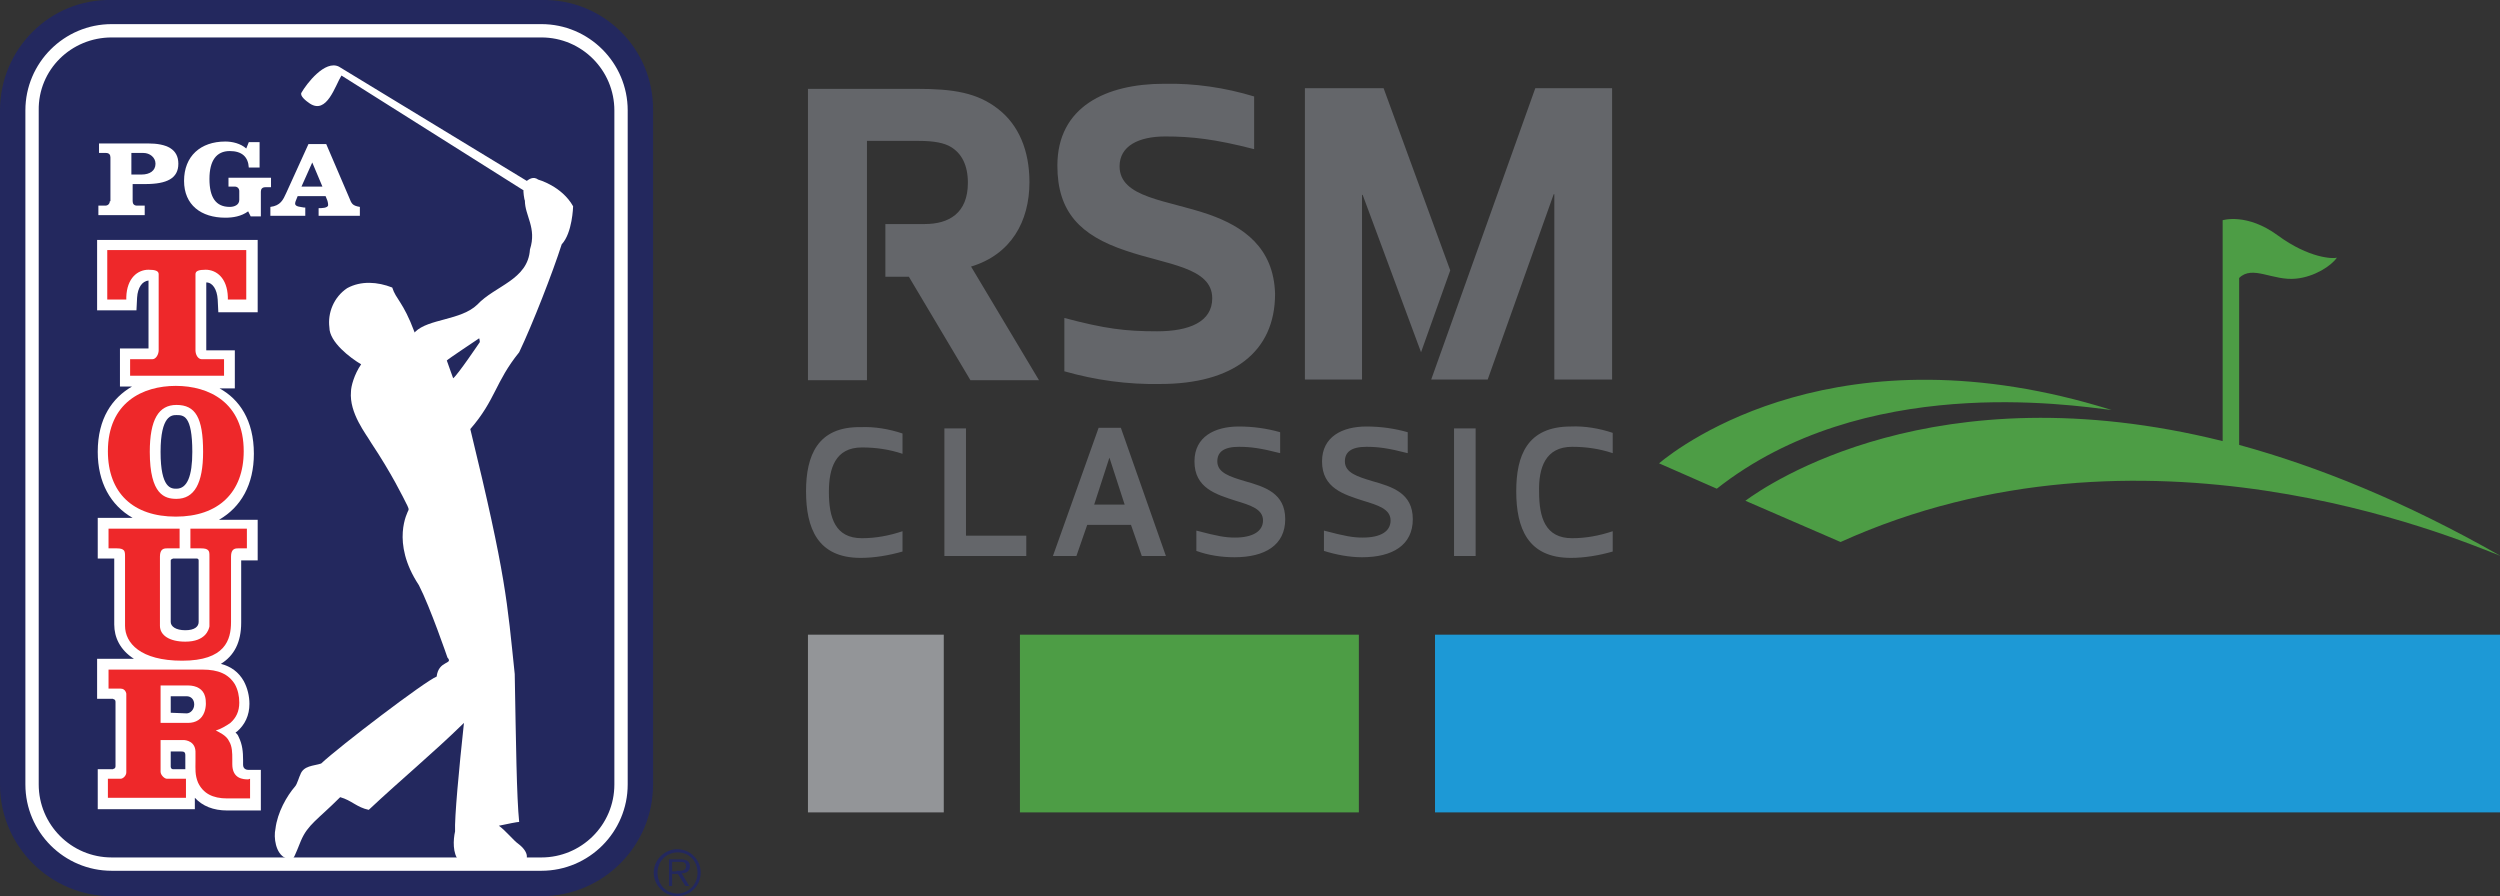 <?xml version="1.0" encoding="utf-8"?>
<!-- Generator: Adobe Illustrator 25.2.1, SVG Export Plug-In . SVG Version: 6.00 Build 0)  -->
<svg version="1.1" id="Layer_1" xmlns="http://www.w3.org/2000/svg" xmlns:xlink="http://www.w3.org/1999/xlink" x="0px" y="0px"
	 viewBox="0 0 393.9 141.2" style="enable-background:new 0 0 393.9 141.2;" xml:space="preserve">
<rect x="0" y="0" width="393.9" height="141.2" fill="#333333" stroke="none"/>
<style type="text/css">
	.st0{fill:#1D99D6;}
	.st1{fill:#939598;}
	.st2{fill:#4D9D45;}
	.st3{fill:#64666A;}
	.st4{fill:#23285E;}
	.st5{fill:#FFFFFF;}
	.st6{fill:#EE282A;}
</style>
<g>
	<polygon class="st0" points="226.1,128 393.9,128 393.9,100 226.1,100 226.1,128 	"/>
	<polygon class="st1" points="127.3,128 148.7,128 148.7,100 127.3,100 127.3,128 	"/>
	<polygon class="st2" points="160.7,128 214.1,128 214.1,100 160.7,100 160.7,128 	"/>
	<path class="st3" d="M218,13.9h-12.4v45.9h9V30.7h0.1l9.2,24.8l4.6-12.9L218,13.9z M241.9,13.9l-16.4,45.9h8.9l10.4-29.2h0.1v29.2
		h9.1V13.9H241.9z M190.5,33.8c-6.6-2.3-14.1-2.6-14.1-7.6c0-3.2,3-4.7,7.2-4.7c4.1,0,7.8,0.4,14,2v-8.3c-4.6-1.4-9.4-2.1-14.2-2
		c-9.1,0-16.8,3.6-16.8,12.9c0,7.3,3.6,11,10.8,13.4c6.4,2.2,13.6,2.6,13.6,7.5c0,3.7-3.6,5.2-8.7,5.2c-5,0-8.2-0.4-14.6-2.1v8.4
		c4.9,1.4,10,2.1,15.1,2c11.4,0,18.1-5,18.1-14.2C200.7,39,195.9,35.7,190.5,33.8L190.5,33.8z M162.2,28.7c0-5-1.7-9-4.9-11.5
		c-3.3-2.6-7.1-3.2-12.8-3.2h-17.2v45.9h9.3V22.2h8.2c2.3,0,4,0.3,5.1,1c1.6,1,2.6,2.8,2.6,5.6c0,4.8-3,6.5-6.8,6.5h-6.2v8.3h3.7
		l9.7,16.3h10.8L153,42C159.3,40.1,162.2,34.9,162.2,28.7L162.2,28.7z"/>
	<path class="st3" d="M247.7,70.4c2.2,0,4.3,0.3,6.4,1v-3.2c-2.1-0.7-4.4-1.1-6.6-1c-6.9,0-8.6,4.6-8.6,10.2
		c0,5.8,1.8,10.5,8.6,10.5c2.2,0,4.5-0.4,6.6-1v-3.2c-2.1,0.7-4.2,1.1-6.4,1.1c-4.2,0-5.2-3.2-5.2-7.3
		C242.4,73.7,243.5,70.4,247.7,70.4L247.7,70.4z M196.1,75.8c-2.3-0.7-4.3-1.3-4.3-3.1c0-1.4,0.9-2.3,3.4-2.3c1.8,0,3.4,0.2,6.5,1
		v-3.3c-2.1-0.6-4.3-0.9-6.5-0.9c-3.8,0-7,1.6-7,5.5c0,4.2,3.4,5.2,6.5,6.2c2.3,0.7,4.3,1.3,4.3,3.1c0,1.7-1.6,2.7-4.4,2.7
		c-1.5,0-2.7-0.2-6.1-1.1v3.2c1.9,0.7,4,1,6,1c4.8,0,8-1.9,8-6S199.3,76.7,196.1,75.8L196.1,75.8z M216.2,75.8
		c-2.3-0.7-4.3-1.3-4.3-3.1c0-1.4,0.9-2.3,3.4-2.3c1.8,0,3.4,0.2,6.5,1v-3.3c-2.1-0.6-4.3-0.9-6.5-0.9c-3.8,0-7,1.6-7,5.5
		c0,4.2,3.4,5.2,6.5,6.2c2.3,0.7,4.3,1.3,4.3,3.1c0,1.7-1.5,2.7-4.4,2.7c-1.5,0-2.7-0.2-6.1-1.1v3.2c1.9,0.6,4,1,6,1
		c4.8,0,8-1.9,8-6S219.4,76.7,216.2,75.8L216.2,75.8z M172.4,79.5l2.4-7.4l2.4,7.4H172.4z M173.1,67.4l-7.2,20.2h3.7l1.7-4.9h6.9
		l1.7,4.9h3.8l-7.1-20.2H173.1z M229.1,87.6h3.4V67.5h-3.4V87.6z M152.2,67.5h-3.4v20.1h12.9v-3.2h-9.5V67.5z M127,77.4
		c0,5.8,1.8,10.5,8.6,10.5c2.2,0,4.5-0.4,6.6-1v-3.2c-2.1,0.7-4.2,1.1-6.4,1.1c-4.2,0-5.2-3.2-5.2-7.3c0-3.7,1-7,5.2-7
		c2.2,0,4.3,0.3,6.4,1v-3.2c-2.1-0.7-4.4-1.1-6.6-1C128.8,67.2,127,71.8,127,77.4L127,77.4z"/>
	<path class="st2" d="M352.8,70.1V43.8c2.1-2.1,5.3,0.5,9,0.1c2.9-0.3,5.5-2,6.4-3.3c-0.6,0.2-4.4,0.1-9.3-3.5
		c-4.9-3.6-8.7-2.4-8.7-2.4v34.8c-45.4-11.3-71.8,6.9-75.2,9.4l15,6.5c47.5-21.5,96.4-0.8,104,2.2C378.9,79,365.2,73.5,352.8,70.1
		L352.8,70.1z M332.7,64.6c-42.8-13.4-67.7,5.4-71.3,8.4l9.1,4C293.6,58.8,326,63.8,332.7,64.6L332.7,64.6z"/>
</g>
<g>
	<path class="st4" d="M103,137.5c0-2,1.7-3.7,3.7-3.7c2.1,0,3.7,1.7,3.7,3.7c0,2.1-1.7,3.7-3.7,3.7C104.7,141.2,103,139.5,103,137.5
		z M109.9,137.5c0-1.8-1.3-3.2-3.1-3.2c-1.8,0-3.2,1.4-3.2,3.2c0,1.8,1.3,3.3,3.2,3.3C108.6,140.7,109.9,139.3,109.9,137.5z
		 M108.6,139.6H108l-1.2-1.9h-0.9v1.9h-0.5v-4.2h1.8c1.1,0,1.5,0.4,1.5,1.1c0,0.8-0.6,1.1-1.3,1.1L108.6,139.6z M106.6,137.2
		c0.6,0,1.5,0.1,1.5-0.7c0-0.7-0.5-0.7-1-0.7h-1.2v1.5H106.6z"/>
	<g>
		<path class="st4" d="M0,123.6c0,9.7,7.9,17.6,17.6,17.6h67.7c9.7,0,17.6-7.9,17.6-17.6V17.4C103,7.7,95.1-0.2,85.3,0H17.6
			C7.9-0.2,0,7.7,0,17.4V123.6z"/>
		<path class="st5" d="M85.3,3.8H17.6C10.1,3.8,4,9.9,4,17.4v106.2c0,7.5,6.1,13.6,13.6,13.6h67.7c7.5,0,13.6-6.1,13.6-13.6V17.4
			C98.9,9.9,92.8,3.8,85.3,3.8z M96.8,123.6c0,6.4-5.2,11.5-11.5,11.5H17.6c-6.4,0-11.5-5.2-11.5-11.5V17.4C6,11,11.2,5.9,17.6,5.9
			h67.7c6.4,0,11.5,5.2,11.5,11.5V123.6z"/>
		<path class="st5" d="M20.7,24.1h1.9c1,0,1.9,0.7,1.9,1.7c0,1.1-0.9,1.7-2.2,1.7h-1.6V24.1z M17.3,31.7c0,0.4-0.3,0.7-0.7,0.7h-1.1
			v1.5h7.3v-1.5h-1.2c-0.5,0-0.7-0.3-0.7-0.7V29h2c3.4,0,5.2-0.9,5.2-3.2c0-2.3-1.8-3.2-4.8-3.2h-7.7v1.5h1.1c0.5,0,0.7,0.3,0.7,0.7
			V31.7z"/>
		<path class="st5" d="M42.6,29.5h-0.8c-0.5,0-0.7,0.3-0.7,0.7v3.9h-1.6l-0.4-0.8c-1.1,0.8-2.4,1-3.6,1c-3.8,0-6.5-2-6.5-5.8
			c0-3.9,2.6-6.2,6.5-6.2c1.1,0,2.4,0.3,3.3,1.1l0.4-1h1.7l0,4h-1.7c-0.1-1.7-1.1-2.6-3-2.6c-2.1,0-3.2,1.5-3.2,4.4
			c0,2.9,1,4.4,3.2,4.4c0.7,0,1.5-0.3,1.5-1.1v-1.4c0-0.4-0.3-0.7-0.7-0.7h-1V28h6.7V29.5z"/>
		<path class="st5" d="M56.7,32.6c-1.2-0.2-1.3-0.5-1.7-1.5l-3.6-8.4h-2.8l-3.5,7.7c-0.5,1.1-0.9,2-2.5,2.2V34h5.5v-1.3l-0.2,0
			c-0.4-0.1-1.4-0.1-1.4-0.6c0-0.2,0.1-0.5,0.2-0.7l0.2-0.5h4.4l0.2,0.5c0.1,0.2,0.2,0.6,0.2,0.9c0,0.5-1.1,0.5-1.5,0.5V34h6.5v-1.3
			L56.7,32.6z M47.5,29.4l1.7-3.8l1.6,3.8H47.5z"/>
		<path class="st5" d="M88.5,38.5c1.7-1.8,1.8-6,1.8-6c-1.8-3.2-5.5-4.2-5.5-4.2c-0.8-0.6-1.5,0-1.8,0.2c0,0,0,0,0,0L53.4,10.5
			c-2.2-1.1-5.1,2.7-5.9,4.1c-0.3,0.5,0.7,1.3,1.3,1.7c2.7,1.8,4-2.8,5-4.4L82.5,30c-0.1,0,0.1,1.5,0.2,1.6c0,2.4,1.9,4.3,0.8,7.7
			c-0.3,4.8-5.5,5.7-8.3,8.7c-2.6,2.5-7.7,2.2-9.8,4.3c0,0-0.1,0.1-0.1,0.1s0-0.1,0-0.1c-1.8-4.8-2.9-5.1-3.5-7
			c-2.3-0.9-4.9-1.1-7.1,0.1c-2.1,1.4-3.1,3.9-2.8,6.2c0,2.3,3.3,4.8,5,5.8c-1.1,1.6-1.6,3.5-1.6,4.3c-0.3,3.4,2.4,6.7,3.2,8.1
			c3.2,4.8,5,8.5,5.7,9.9c0.1,0.3,0.3,0.5,0.1,0.8c0,0.1-2.8,4.9,1.7,11.7c1.8,3.5,4.5,11.4,4.5,11.4c1,1.1-1.4,0.4-1.7,3
			c-1.8,0.7-15.2,10.9-18.2,13.7c-1.2,0.4-2.8,0.3-3.3,1.8c-0.1,0.1-0.5,1.5-0.8,1.8c-1.3,1.5-2.8,4.1-3.1,6.7
			c-0.3,1.3,0,3.9,1.6,4.6c0.7,0.3,1,0.1,1.2,0c0.2-0.1,1.1-2.5,1.2-2.7c1.1-2.6,2.6-3.3,6.2-6.9c1.8,0.5,2.6,1.6,4.5,2
			c5-4.7,10.1-8.9,15-13.7c-0.8,7.4-1.5,15-1.4,17.1c-0.3,1.3-0.4,3.5,0.6,4.6c0,0,8.2,0.5,9.8,0.4c0.8-0.1,0.8-0.5,0.8-0.5
			s0.7-1.1-1.3-2.6c-0.6-0.4-2-2.1-3-2.8c1.4-0.3,2.9-0.6,3.2-0.6c-0.4-3.9-0.5-12.3-0.7-23.3c-1.2-11.4-1.3-15.2-7-38.6
			c4-4.6,3.9-7.4,7.7-12.1C83.9,51.1,87.1,42.9,88.5,38.5z M71.4,59.6c-0.1-0.3-0.7-1.9-1-2.8c0-0.1,5.1-3.5,5.1-3.5
			s0.1,0.3,0.1,0.6C75.6,53.9,72.1,59.1,71.4,59.6z"/>
		<path class="st5" d="M39.1,121.3c-0.2,0-0.8-0.1-0.8-0.8l0-0.8c0-1.2-0.1-2.4-0.7-3.6c-0.1-0.3-0.3-0.5-0.5-0.7
			c0.1,0,0.1-0.1,0.2-0.1l0,0l0,0c1.3-1.1,2-2.6,2-4.4c0-1.2-0.3-2.5-0.9-3.6l0,0l0,0c-0.8-1.4-2-2.3-3.6-2.7
			c2.1-1.3,3.2-3.4,3.2-6.5c0,0,0-9.2,0-9.8c0.4,0,2.6,0,2.6,0l0-6.4l-2.1,0h-4c3.5-2,5.5-5.6,5.5-10.4c0-5.3-2.3-8.6-5.4-10.3H37
			v-6c0,0-3.7,0-4.5,0c0-0.5,0-9,0-10.7c1,0,1.7,1.1,1.8,2.7c0,0,0.1,2,0.1,2l6.2,0V37.8h-1.7H15.3v11.1l6.2,0l0.1-2
			c0.1-1.6,0.8-2.6,1.8-2.7c0,1.7,0,10.2,0,10.7c-0.9,0-4.5,0-4.5,0v6h1.9c-3.1,1.8-5.4,5-5.4,10.3c0,4.8,2,8.4,5.5,10.4h-5.5V88
			c0,0,2.2,0,2.6,0c0,0.3,0,10.4,0,10.4c0,2,0.9,4,3.1,5.4l-5.8,0l0,6.3c0,0,1.9,0,2.5,0c0,0.1,0.4,0,0.4,0.5c0,1.8,0,8.1,0,10.1
			c0,0.5-0.4,0.4-0.4,0.5c-0.5,0-2.4,0-2.4,0l0,6.3h15.3c0,0,0-1.8,0-1.8c1.2,1.3,2.9,2,5.1,2h5.3v-6.4L39.1,121.3L39.1,121.3z
			 M27.3,88l3.7,0c0,0,0.3,0,0.3,0.3c0,0.3,0,8.4,0,9.7c0,0.7-0.6,1.3-2.1,1.3c-1.5,0-2.3-0.6-2.3-1.3c0,0,0-9.4,0-9.7
			C26.9,88.1,27.3,88,27.3,88L27.3,88z M30.3,71.2c0,3.8-0.8,5.8-2.5,5.8c-0.8,0-2.5,0-2.5-5.8c0-5.8,1.8-5.8,2.5-5.8
			C28.9,65.4,30.3,65.4,30.3,71.2L30.3,71.2z M27.3,121.2c-0.4,0-0.4-0.4-0.4-0.4l0-2.4l1.6,0c0.5,0,0.7,0.1,0.7,0.6
			c0,0.1,0,1.2,0,1.2c0,0.3,0,0.7,0,1C29.3,121.2,27.8,121.2,27.3,121.2L27.3,121.2z M26.9,112.3v-2.6l2.5,0c0.7,0,1.2,0.5,1.2,1.3
			c0,0.8-0.6,1.4-1.2,1.4L26.9,112.3z"/>
		<path class="st6" d="M38.5,39.4H16.9v7.8l3,0l0-0.4c0.1-3,1.8-4.3,3.5-4.3c1.1,0,1.6,0.2,1.6,0.7v12c0,0.6-0.4,1.4-1,1.4h-3.5v2.6
			h14.8v-2.6h-3.5c-0.6,0-1-0.7-1-1.4v-12c0-0.5,0.5-0.7,1.6-0.7c1.7,0,3.4,1.3,3.5,4.3l0,0.4l2.9,0v-7.8H38.5L38.5,39.4z"/>
		<path class="st6" d="M38.9,83.3h-0.4h-8.1h-0.4v3.1h1.7c0.6,0,0.9,0.1,1.1,0.3c0.2,0.2,0.2,0.5,0.2,1c0,0,0,0.3,0,0.3
			c0,0,0,10.7,0,10.7c-0.1,0.5-0.6,2.4-3.8,2.4c-2.5,0-4-1-4-2.5V87.7c0-1.2,0.6-1.3,1.1-1.3h2v-3.1H17.1v3.1h1.3
			c0.6,0,0.9,0.1,1.1,0.3c0.2,0.2,0.2,0.6,0.2,1c0,0,0,0.3,0,0.3v10.6c0,2.7,2.4,5.5,9,5.5c6.8,0,7.7-3.3,7.7-6.1V87.7
			c0-1.2,0.6-1.3,1.1-1.3h1.4L38.9,83.3L38.9,83.3z"/>
		<path class="st6" d="M27.7,60.8c-5.2,0-10.7,2.6-10.7,10.3c0,6.6,4,10.3,10.7,10.3c6.7,0,10.7-3.8,10.7-10.3
			C38.4,63.4,32.9,60.8,27.7,60.8L27.7,60.8z M27.8,78.6c-1.8,0-4.2-0.6-4.2-7.4c0-5.1,1.4-7.4,4.2-7.4c3,0,4.2,2,4.2,7.4
			C32,76.2,30.6,78.6,27.8,78.6L27.8,78.6z"/>
		<path class="st6" d="M39.1,122.8c-0.8,0-2.5-0.1-2.5-2.4l0-0.8c0-0.9,0-2-0.5-2.8c-0.4-0.9-1.5-1.4-2.1-1.7
			c0.7-0.2,1.6-0.7,2.3-1.2c0.9-0.8,1.4-1.8,1.4-3.2c0-1-0.2-2-0.7-2.9c-1-1.6-2.6-2.3-5.1-2.3c0,0-14.8,0-14.8,0l0,3
			c0,0,1.1,0,1.9,0c0.8,0,0.9,0.8,0.9,0.8s0,9.4,0,12.4c0,0.5-0.5,1-0.9,1h-2l0,3h12.3l0-3h-3c-0.4,0-1-0.6-1-1.1c0,0,0-3.8,0-5
			c0.1,0,3.6,0,3.6,0c0.4,0,2,0.2,1.9,2.1l0,1.3c0,1.1-0.1,2.1,0.4,3.3c0.8,1.7,2.3,2.5,4.6,2.5h3.6v-3.1L39.1,122.8L39.1,122.8z
			 M25.3,108c0.6,0,2.8,0,4.3,0c1.4,0,2.4,0.6,2.7,1.7c0.2,0.7,0.2,1.7-0.1,2.5c-0.4,1.1-1.3,1.7-2.6,1.7c0,0-3.3,0-4.3,0
			c0-0.7,0-5.3,0-5.5V108z"/>
	</g>
</g>
</svg>
